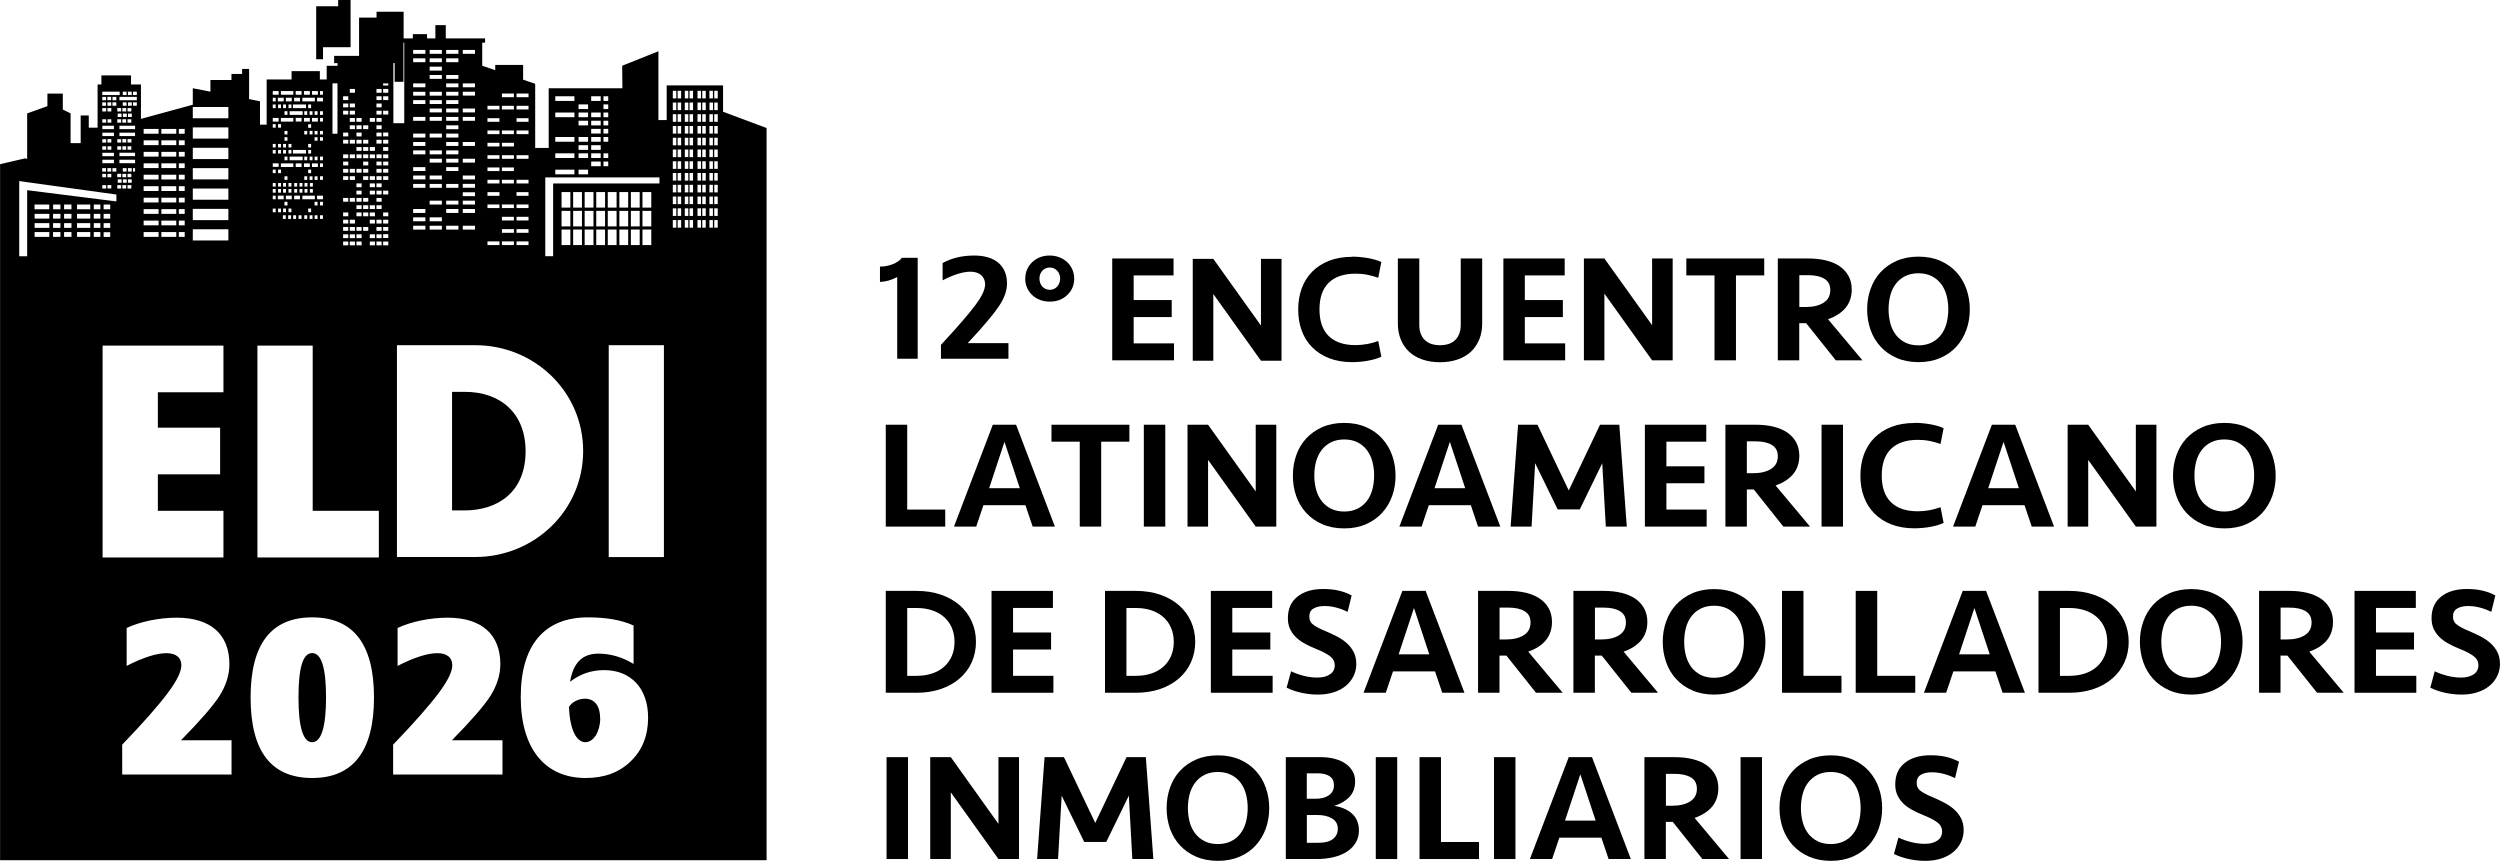 <svg width="212" height="73" viewBox="0 0 212 73" fill="none" xmlns="http://www.w3.org/2000/svg">
<g clip-path="url(#clip0_695_4174)">
<path d="M27.392 4.003H29.729V0.9V0.531V0H28.678V0.531H26.813V4.003V5.024H27.392V4.003Z" fill="black"/>
<path d="M44.57 38.26C44.57 35.043 42.442 33.229 39.432 33.229H38.334V43.284H39.385C42.179 43.284 44.57 41.76 44.57 38.26Z" fill="black"/>
<path d="M10.363 65.678V63.146C12.174 61.266 13.46 59.794 14.221 58.773C14.989 57.752 15.38 56.953 15.38 56.409C15.38 55.758 14.915 55.388 14.114 55.388C13.312 55.388 12.134 55.744 10.74 56.47V53.252C11.878 52.715 13.501 52.379 14.976 52.379C17.864 52.379 19.453 53.796 19.453 56.322C19.453 57.235 19.171 58.108 18.632 58.982C18.093 59.835 16.989 61.104 15.346 62.777H19.635V65.678H10.363ZM21.251 59.143C21.251 54.622 22.988 52.352 26.476 52.352C29.964 52.352 31.715 54.622 31.715 59.143C31.715 63.663 29.964 65.974 26.476 65.974C22.988 65.974 21.251 63.704 21.251 59.143ZM27.648 59.143C27.648 56.631 27.258 55.381 26.47 55.381C25.682 55.381 25.311 56.631 25.311 59.143C25.311 61.655 25.702 62.938 26.47 62.938C27.237 62.938 27.648 61.675 27.648 59.143ZM33.338 65.678V63.146C35.149 61.266 36.435 59.794 37.196 58.773C37.964 57.752 38.355 56.953 38.355 56.409C38.355 55.758 37.89 55.388 37.089 55.388C36.287 55.388 35.109 55.744 33.715 56.47V53.252C34.853 52.715 36.476 52.379 37.95 52.379C40.839 52.379 42.428 53.796 42.428 56.322C42.428 57.235 42.145 58.108 41.607 58.982C41.068 59.835 39.964 61.104 38.321 62.777H42.61V65.678H33.338ZM54.959 60.856C54.959 62.36 54.475 63.61 53.485 64.557C52.515 65.504 51.249 65.974 49.66 65.974C46.213 65.974 44.159 63.482 44.159 59.109C44.159 54.737 46.139 52.352 49.849 52.352C51.418 52.352 52.704 52.574 53.727 53.044V56.302C52.778 55.724 51.768 55.428 50.744 55.428C49.384 55.428 48.616 56.194 48.34 57.813C49.182 57.161 50.132 56.826 51.229 56.826C53.525 56.826 54.959 58.391 54.959 60.862V60.856ZM50.892 60.91C50.892 59.868 50.428 59.25 49.606 59.25C49.068 59.25 48.522 59.512 48.246 59.942C48.32 61.803 48.845 62.938 49.647 62.938C50.34 62.938 50.899 62.025 50.899 60.91H50.892ZM61.316 9.478V7.241H56.535V10.183H55.835V4.346L52.764 5.575L52.778 7.483H46.529V12.547H45.384V7.107L44.361 6.757V5.508H41.997V5.951L40.893 5.575V3.62H41.135V3.258H37.802V2.129H36.92V3.258H36.213V2.895H35.008V3.258H34.227V0.994H31.931V1.491H30.449V4.735H28.335V5.353H28.624V5.582H27.702V6.737H27.123V6.032H24.726V6.737H22.611V10.572H22.046V8.584L21.123 8.403V5.844H20.531V6.267H19.628V6.784H17.844V7.772L16.349 7.483V8.88L11.952 10.082V7.16H11.11V6.395H8.599V7.16H8.276V10.828H7.528V9.793H6.841V12.138H5.986V9.612L5.326 9.29V7.939H4.02V9.001L2.303 9.619V13.481L2.135 13.427L0.007 13.924V72.946H65.006V10.855L61.323 9.478H61.316ZM16.349 9.075H19.366V10.028H16.349V9.075ZM16.349 10.801H19.366V11.755H16.349V10.801ZM16.349 12.534H19.366V13.488H16.349V12.534ZM16.349 14.26H19.366V15.214H16.349V14.26ZM16.349 15.986H19.366V16.94H16.349V15.986ZM16.349 17.713H19.366V18.666H16.349V17.713ZM16.349 19.439H19.366V20.393H16.349V19.439ZM15.164 10.935H15.662V11.338H15.164V10.935ZM15.164 11.902H15.662V12.306H15.164V11.902ZM15.164 12.877H15.662V13.28H15.164V12.877ZM15.164 13.85H15.662V14.253H15.164V13.85ZM15.164 14.818H15.662V15.221H15.164V14.818ZM15.164 15.792H15.662V16.195H15.164V15.792ZM15.164 16.766H15.662V17.169H15.164V16.766ZM15.164 17.733H15.662V18.136H15.164V17.733ZM15.164 18.707H15.662V19.11H15.164V18.707ZM15.164 19.681H15.662V20.084H15.164V19.681ZM13.683 10.935H14.948V11.338H13.683V10.935ZM13.683 11.902H14.948V12.306H13.683V11.902ZM13.683 12.877H14.948V13.28H13.683V12.877ZM13.683 13.85H14.948V14.253H13.683V13.85ZM13.683 14.818H14.948V15.221H13.683V14.818ZM13.683 15.792H14.948V16.195H13.683V15.792ZM13.683 16.766H14.948V17.169H13.683V16.766ZM13.683 17.733H14.948V18.136H13.683V17.733ZM13.683 18.707H14.948V19.11H13.683V18.707ZM13.683 19.681H14.948V20.084H13.683V19.681ZM12.181 10.935H13.447V11.338H12.181V10.935ZM12.181 11.902H13.447V12.306H12.181V11.902ZM12.181 12.877H13.447V13.28H12.181V12.877ZM12.181 13.85H13.447V14.253H12.181V13.85ZM12.181 14.818H13.447V15.221H12.181V14.818ZM12.181 15.792H13.447V16.195H12.181V15.792ZM12.181 16.766H13.447V17.169H12.181V16.766ZM12.181 17.733H13.447V18.136H12.181V17.733ZM12.181 18.707H13.447V19.11H12.181V18.707ZM12.181 19.681H13.447V20.084H12.181V19.681ZM11.279 7.772H11.602V8.06H11.279V7.772ZM10.127 13.837V13.548H11.454V13.837H10.127ZM11.454 14.26V14.549H11.279V14.26H11.454ZM10.814 15.698H11.137V15.986H10.814V15.698ZM10.814 15.026V14.737H11.137V15.026H10.814ZM10.848 15.496V15.207H11.171V15.496H10.848ZM10.848 14.549V14.26H11.171V14.549H10.848ZM10.7 14.744V15.033H10.376V14.744H10.7ZM10.41 14.549V14.26H10.733V14.549H10.41ZM10.424 15.496V15.207H10.747V15.496H10.424ZM10.7 15.698V15.986H10.376V15.698H10.7ZM10.275 9.451H9.945V9.162H10.275V9.451ZM10.309 9.632V9.921H9.979V9.632H10.309ZM10.275 10.116V10.405H9.945V10.116H10.275ZM9.945 11.802H10.275V12.091H9.945V11.802ZM10.275 12.406V12.695H9.945V12.406H10.275ZM9.986 15.496V15.207H10.316V15.496H9.986ZM10.275 15.698V15.986H9.945V15.698H10.275ZM9.945 15.026V14.737H10.275V15.026H9.945ZM10.127 13.239V12.95H11.454V13.239H10.127ZM10.376 12.084V11.795H10.706V12.084H10.376ZM10.7 12.406V12.695H10.376V12.406H10.7ZM10.814 12.084V11.795H11.144V12.084H10.814ZM11.137 12.406V12.695H10.814V12.406H11.137ZM10.127 11.54V11.251H11.454V11.54H10.127ZM10.127 10.949V10.66H11.454V10.949H10.127ZM10.733 8.967H10.41V8.678H10.733V8.967ZM10.754 9.632V9.921H10.424V9.632H10.754ZM10.7 9.162V9.451H10.376V9.162H10.7ZM10.7 10.116V10.405H10.376V10.116H10.7ZM11.178 8.967H10.854V8.678H11.178V8.967ZM11.178 9.632V9.921H10.854V9.632H11.178ZM11.137 9.162V9.451H10.814V9.162H11.137ZM11.137 10.116V10.405H10.814V10.116H11.137ZM11.279 8.967V8.678H11.602V8.967H11.279ZM10.127 8.504V8.215H11.602V8.504H10.127ZM10.848 7.772H11.171V8.06H10.848V7.772ZM10.41 7.772H10.733V8.06H10.41V7.772ZM8.673 7.772H10.148V8.06H8.673V7.772ZM9.111 15.691H9.44V15.98H9.111V15.691ZM9.104 14.549V14.26H9.427V14.549H9.104ZM9.111 15.033V14.744H9.44V15.033H9.111ZM8.68 13.837V13.548H9.663V13.837H8.68ZM8.673 15.033V14.744H8.996V15.033H8.673ZM9.003 15.698V15.986H8.673V15.698H9.003ZM9.111 9.451V9.162H9.44V9.451H9.111ZM9.44 10.116V10.405H9.117V10.116H9.44ZM9.434 8.967H9.111V8.678H9.434V8.967ZM9.427 8.497H9.104V8.208H9.427V8.497ZM9.663 10.66V10.949H8.68V10.66H9.663ZM9.111 12.084V11.795H9.44V12.084H9.111ZM9.44 12.406V12.695H9.117V12.406H9.44ZM9.663 12.957V13.246H8.68V12.957H9.663ZM8.68 11.54V11.251H9.663V11.54H8.68ZM9.003 9.451H8.673V9.162H9.003V9.451ZM9.003 10.116V10.405H8.673V10.116H9.003ZM9.003 11.802V12.091H8.673V11.802H9.003ZM9.003 12.406V12.695H8.673V12.406H9.003ZM9.535 14.26H9.865V14.549H9.535V14.26ZM9.535 8.967V8.678H9.865V8.967H9.535ZM9.541 8.504V8.215H9.865V8.504H9.541ZM8.673 8.215H8.996V8.504H8.673V8.215ZM8.666 8.685H8.989V8.974H8.666V8.685ZM8.666 14.26H8.989V14.549H8.666V14.26ZM2.296 21.729H1.63V15.355L9.871 16.497V17.081L2.303 16.128V21.736L2.296 21.729ZM8.787 19.325V18.922H9.346V19.325H8.787ZM9.346 19.688V20.09H8.787V19.688H9.346ZM8.787 18.539V18.136H9.346V18.539H8.787ZM8.787 17.746V17.343H9.346V17.746H8.787ZM2.929 17.343H4.175V17.746H2.929V17.343ZM4.182 20.084H2.936V19.681H4.182V20.084ZM4.182 19.325H2.936V18.922H4.182V19.325ZM4.182 18.539H2.936V18.136H4.182V18.539ZM5.124 20.084H4.498V19.681H5.124V20.084ZM5.124 19.325H4.498V18.922H5.124V19.325ZM5.124 18.539H4.498V18.136H5.124V18.539ZM5.124 17.746H4.505V17.343H5.124V17.746ZM6.06 20.084H5.434V19.681H6.06V20.084ZM6.06 19.325H5.434V18.922H6.06V19.325ZM6.06 18.539H5.434V18.136H6.06V18.539ZM6.06 17.746H5.434V17.343H6.06V17.746ZM7.656 20.084H6.532V19.681H7.656V20.084ZM7.656 19.325H6.532V18.922H7.656V19.325ZM7.656 18.539H6.532V18.136H7.656V18.539ZM7.656 17.746H6.532V17.343H7.656V17.746ZM8.511 20.084H7.952V19.681H8.511V20.084ZM8.511 19.325H7.952V18.922H8.511V19.325ZM8.511 18.539H7.952V18.136H8.511V18.539ZM8.511 17.746H7.952V17.343H8.511V17.746ZM8.7 29.306H18.948V33.263H13.386V36.265H18.666V40.221H13.386V43.318H18.948V47.274H8.7V29.313V29.306ZM51.175 8.161H51.579V8.557H51.175V8.161ZM51.175 8.853H51.579V9.249H51.175V8.853ZM51.175 9.545H51.579V9.941H51.175V9.545ZM51.175 10.237H51.579V10.633H51.175V10.237ZM51.175 10.928H51.579V11.325H51.175V10.928ZM51.175 11.62H51.579V12.017H51.175V11.62ZM51.175 13.004H51.579V13.4H51.175V13.004ZM51.175 13.696H51.579V14.092H51.175V13.696ZM50.132 8.161H50.94V8.557H50.132V8.161ZM50.132 9.545H50.94V9.941H50.132V9.545ZM50.132 10.237H50.94V10.633H50.132V10.237ZM50.132 10.928H50.94V11.325H50.132V10.928ZM50.132 11.62H50.94V12.017H50.132V11.62ZM50.132 12.312H50.94V12.709H50.132V12.312ZM50.132 13.004H50.94V13.4H50.132V13.004ZM50.132 13.696H50.94V14.092H50.132V13.696ZM49.061 8.853H49.869V9.249H49.061V8.853ZM49.061 9.545H49.869V9.941H49.061V9.545ZM49.061 10.237H49.869V10.633H49.061V10.237ZM49.061 11.62H49.869V12.017H49.061V11.62ZM49.061 12.312H49.869V12.709H49.061V12.312ZM49.061 13.004H49.869V13.4H49.061V13.004ZM49.061 14.388H49.869V14.784H49.061V14.388ZM47.088 8.161H48.711V8.557H47.088V8.161ZM47.088 9.545H48.711V9.941H47.088V9.545ZM47.088 11.62H48.711V12.017H47.088V11.62ZM47.088 13.004H48.711V13.4H47.088V13.004ZM47.088 14.388H48.711V14.784H47.088V14.388ZM46.239 15.046H55.922V15.556H46.906V21.723H46.239V15.039V15.046ZM54.481 19.197V17.881H55.229V19.197H54.481ZM55.229 19.466V20.782H54.481V19.466H55.229ZM54.481 17.605V16.289H55.229V17.605H54.481ZM53.498 19.197V17.881H54.246V19.197H53.498ZM54.246 19.466V20.782H53.498V19.466H54.246ZM53.498 17.605V16.289H54.246V17.605H53.498ZM52.522 19.197V17.881H53.269V19.197H52.522ZM53.269 19.466V20.782H52.522V19.466H53.269ZM52.522 17.605V16.289H53.269V17.605H52.522ZM51.539 19.197V17.881H52.286V19.197H51.539ZM52.286 19.466V20.782H51.539V19.466H52.286ZM51.539 17.605V16.289H52.286V17.605H51.539ZM50.562 19.197V17.881H51.31V19.197H50.562ZM51.31 19.466V20.782H50.562V19.466H51.31ZM50.562 17.605V16.289H51.31V17.605H50.562ZM49.579 19.197V17.881H50.327V19.197H49.579ZM50.327 19.466V20.782H49.579V19.466H50.327ZM49.579 17.605V16.289H50.327V17.605H49.579ZM48.603 19.197V17.881H49.35V19.197H48.603ZM49.35 19.466V20.782H48.603V19.466H49.35ZM48.603 17.605V16.289H49.35V17.605H48.603ZM47.62 19.197V17.881H48.367V19.197H47.62ZM48.367 19.466V20.782H47.62V19.466H48.367ZM47.62 17.605V16.289H48.367V17.605H47.62ZM43.802 7.933H44.819V8.242H43.802V7.933ZM43.802 8.974H44.819V9.283H43.802V8.974ZM43.802 10.022H44.819V10.331H43.802V10.022ZM43.802 11.063H44.819V11.372H43.802V11.063ZM43.802 13.159H44.819V13.467H43.802V13.159ZM43.802 15.248H44.819V15.556H43.802V15.248ZM43.802 16.295H44.819V16.604H43.802V16.295ZM43.802 17.337H44.819V17.645H43.802V17.337ZM43.802 18.384H44.819V18.693H43.802V18.384ZM43.802 19.432H44.819V19.741H43.802V19.432ZM43.802 20.473H44.819V20.782H43.802V20.473ZM42.563 7.933H43.58V8.242H42.563V7.933ZM42.563 8.974H43.58V9.283H42.563V8.974ZM42.563 11.063H43.58V11.372H42.563V11.063ZM42.563 12.111H43.58V12.42H42.563V12.111ZM42.563 13.159H43.58V13.467H42.563V13.159ZM42.563 14.2H43.58V14.509H42.563V14.2ZM42.563 15.248H43.58V15.556H42.563V15.248ZM42.563 17.337H43.58V17.645H42.563V17.337ZM42.563 18.384H43.58V18.693H42.563V18.384ZM42.563 19.432H43.58V19.741H42.563V19.432ZM42.563 20.473H43.58V20.782H42.563V20.473ZM41.337 8.974H42.354V9.283H41.337V8.974ZM41.337 10.022H42.354V10.331H41.337V10.022ZM41.337 11.063H42.354V11.372H41.337V11.063ZM41.337 12.111H42.354V12.42H41.337V12.111ZM41.337 13.159H42.354V13.467H41.337V13.159ZM41.337 14.2H42.354V14.509H41.337V14.2ZM41.337 15.248H42.354V15.556H41.337V15.248ZM41.337 16.295H42.354V16.604H41.337V16.295ZM41.337 17.337H42.354V17.645H41.337V17.337ZM41.337 20.473H42.354V20.782H41.337V20.473ZM39.243 4.232H40.28V4.561H39.243V4.232ZM39.243 17.726H40.28V18.055H39.243V17.726ZM39.243 7.402V7.073H40.28V7.402H39.243ZM39.243 17.343V17.014H40.28V17.343H39.243ZM39.243 16.631V16.302H40.28V16.631H39.243ZM39.243 15.919V15.59H40.28V15.919H39.243ZM39.243 15.214V14.885H40.28V15.214H39.243ZM39.243 13.79V13.461H40.28V13.79H39.243ZM39.243 12.373V12.044H40.28V12.373H39.243ZM39.243 10.243V9.914H40.28V10.243H39.243ZM39.243 9.531V9.202H40.28V9.531H39.243ZM39.243 8.107V7.778H40.28V8.107H39.243ZM39.243 19.143H40.28V19.473H39.243V19.143ZM37.836 4.232H38.873V4.561H37.836V4.232ZM37.836 4.944H38.873V5.273H37.836V4.944ZM37.836 6.361H38.873V6.69H37.836V6.361ZM37.836 7.073H38.873V7.402H37.836V7.073ZM37.836 7.785H38.873V8.114H37.836V7.785ZM37.836 8.49H38.873V8.819H37.836V8.49ZM37.836 9.202H38.873V9.531H37.836V9.202ZM37.836 9.914H38.873V10.243H37.836V9.914ZM37.836 10.626H38.873V10.955H37.836V10.626ZM37.836 11.332H38.873V11.661H37.836V11.332ZM37.836 12.044H38.873V12.373H37.836V12.044ZM37.836 12.756H38.873V13.085H37.836V12.756ZM37.836 13.461H38.873V13.79H37.836V13.461ZM37.836 14.173H38.873V14.502H37.836V14.173ZM37.836 15.597H38.873V15.926H37.836V15.597ZM37.836 17.014H38.873V17.343H37.836V17.014ZM37.836 17.726H38.873V18.055H37.836V17.726ZM37.836 19.143H38.873V19.473H37.836V19.143ZM36.435 4.232H37.472V4.561H36.435V4.232ZM36.435 4.944H37.472V5.273H36.435V4.944ZM36.435 5.656H37.472V5.985H36.435V5.656ZM36.435 6.361H37.472V6.69H36.435V6.361ZM36.435 7.785H37.472V8.114H36.435V7.785ZM36.435 8.49H37.472V8.819H36.435V8.49ZM36.435 9.202H37.472V9.531H36.435V9.202ZM36.435 9.914H37.472V10.243H36.435V9.914ZM36.435 11.332H37.472V11.661H36.435V11.332ZM36.435 12.756H37.472V13.085H36.435V12.756ZM36.435 13.461H37.472V13.79H36.435V13.461ZM36.435 14.885H37.472V15.214H36.435V14.885ZM36.435 15.597H37.472V15.926H36.435V15.597ZM36.435 17.014H37.472V17.343H36.435V17.014ZM36.435 18.431H37.472V18.761H36.435V18.431ZM36.435 19.143H37.472V19.473H36.435V19.143ZM35.035 4.232H36.072V4.561H35.035V4.232ZM35.035 4.944H36.072V5.273H35.035V4.944ZM35.035 7.073H36.072V7.402H35.035V7.073ZM35.035 7.785H36.072V8.114H35.035V7.785ZM35.035 8.49H36.072V8.819H35.035V8.49ZM35.035 9.914H36.072V10.243H35.035V9.914ZM35.035 11.332H36.072V11.661H35.035V11.332ZM35.035 12.044H36.072V12.373H35.035V12.044ZM35.035 12.756H36.072V13.085H35.035V12.756ZM35.035 14.173H36.072V14.502H35.035V14.173ZM35.035 14.885H36.072V15.214H35.035V14.885ZM35.035 15.597H36.072V15.926H35.035V15.597ZM35.035 17.726H36.072V18.055H35.035V17.726ZM35.035 18.431H36.072V18.761H35.035V18.431ZM35.035 19.143H36.072V19.473H35.035V19.143ZM31.924 7.543H32.362V7.866H31.924V7.543ZM31.924 8.161H32.362V8.484H31.924V8.161ZM31.924 8.779H32.362V9.102H31.924V8.779ZM31.924 9.39H32.362V9.713H31.924V9.39ZM31.924 10.008H32.362V10.331H31.924V10.008ZM31.924 10.626H32.362V10.949H31.924V10.626ZM31.924 11.244H32.362V11.567H31.924V11.244ZM31.924 11.855H32.362V12.178H31.924V11.855ZM31.924 13.091H32.362V13.414H31.924V13.091ZM31.924 13.703H32.362V14.025H31.924V13.703ZM31.924 14.321H32.362V14.643H31.924V14.321ZM31.924 14.939H32.362V15.261H31.924V14.939ZM31.924 15.55H32.362V15.872H31.924V15.55ZM31.924 16.168H32.362V16.49H31.924V16.168ZM31.924 16.786H32.362V17.108H31.924V16.786ZM31.924 17.404H32.362V17.726H31.924V17.404ZM31.924 18.633H32.362V18.955H31.924V18.633ZM31.924 19.251H32.362V19.573H31.924V19.251ZM31.924 19.869H32.362V20.191H31.924V19.869ZM31.924 20.48H32.362V20.802H31.924V20.48ZM31.358 10.008H31.796V10.331H31.358V10.008ZM31.358 12.473H31.796V12.796H31.358V12.473ZM31.358 13.091H31.796V13.414H31.358V13.091ZM31.358 14.939H31.796V15.261H31.358V14.939ZM31.358 15.55H31.796V15.872H31.358V15.55ZM31.358 16.168H31.796V16.49H31.358V16.168ZM31.358 17.404H31.796V17.726H31.358V17.404ZM31.358 18.015H31.796V18.337H31.358V18.015ZM31.358 18.633H31.796V18.955H31.358V18.633ZM31.358 19.869H31.796V20.191H31.358V19.869ZM31.358 20.48H31.796V20.802H31.358V20.48ZM30.793 10.626H31.23V10.949H30.793V10.626ZM30.793 11.855H31.23V12.178H30.793V11.855ZM30.793 12.473H31.23V12.796H30.793V12.473ZM30.793 13.091H31.23V13.414H30.793V13.091ZM30.793 13.703H31.23V14.025H30.793V13.703ZM30.793 14.321H31.23V14.643H30.793V14.321ZM30.793 14.939H31.23V15.261H30.793V14.939ZM30.793 16.786H31.23V17.108H30.793V16.786ZM30.793 17.404H31.23V17.726H30.793V17.404ZM30.793 18.015H31.23V18.337H30.793V18.015ZM30.793 19.251H31.23V19.573H30.793V19.251ZM30.227 10.008H30.665V10.331H30.227V10.008ZM30.227 10.626H30.665V10.949H30.227V10.626ZM30.227 11.244H30.665V11.567H30.227V11.244ZM30.227 11.855H30.665V12.178H30.227V11.855ZM30.227 12.473H30.665V12.796H30.227V12.473ZM30.227 13.091H30.665V13.414H30.227V13.091ZM30.227 14.321H30.665V14.643H30.227V14.321ZM30.227 15.55H30.665V15.872H30.227V15.55ZM30.227 16.168H30.665V16.49H30.227V16.168ZM30.227 16.786H30.665V17.108H30.227V16.786ZM30.227 17.404H30.665V17.726H30.227V17.404ZM30.227 18.015H30.665V18.337H30.227V18.015ZM30.227 19.251H30.665V19.573H30.227V19.251ZM30.227 19.869H30.665V20.191H30.227V19.869ZM30.227 20.48H30.665V20.802H30.227V20.48ZM29.661 7.543H30.099V7.866H29.661V7.543ZM29.661 8.779H30.099V9.102H29.661V8.779ZM29.661 9.39H30.099V9.713H29.661V9.39ZM29.661 10.008H30.099V10.331H29.661V10.008ZM29.661 10.626H30.099V10.949H29.661V10.626ZM29.661 11.855H30.099V12.178H29.661V11.855ZM29.661 13.091H30.099V13.414H29.661V13.091ZM29.661 14.321H30.099V14.643H29.661V14.321ZM29.661 14.939H30.099V15.261H29.661V14.939ZM29.661 16.786H30.099V17.108H29.661V16.786ZM29.661 18.633H30.099V18.955H29.661V18.633ZM29.661 19.251H30.099V19.573H29.661V19.251ZM29.661 19.869H30.099V20.191H29.661V19.869ZM29.661 20.48H30.099V20.802H29.661V20.48ZM29.096 8.161H29.534V8.484H29.096V8.161ZM29.096 8.779H29.534V9.102H29.096V8.779ZM29.096 9.39H29.534V9.713H29.096V9.39ZM29.096 11.244H29.534V11.567H29.096V11.244ZM29.096 11.855H29.534V12.178H29.096V11.855ZM29.096 13.091H29.534V13.414H29.096V13.091ZM29.096 13.703H29.534V14.025H29.096V13.703ZM29.096 14.321H29.534V14.643H29.096V14.321ZM29.096 14.939H29.534V15.261H29.096V14.939ZM29.096 16.786H29.534V17.108H29.096V16.786ZM29.096 18.015H29.534V18.337H29.096V18.015ZM29.096 18.633H29.534V18.955H29.096V18.633ZM29.096 19.251H29.534V19.573H29.096V19.251ZM29.096 19.869H29.534V20.191H29.096V19.869ZM29.096 20.48H29.534V20.802H29.096V20.48ZM28.194 7.066H28.618V11.338H28.194V7.066ZM27.136 7.725H27.386V8.034H27.136V7.725ZM27.386 8.289V8.598H26.887V8.289H27.386ZM27.136 17.424V17.115H27.386V17.424H27.136ZM27.386 18.257V18.566H27.136V18.257H27.386ZM26.887 16.9V16.591H27.386V16.9H26.887ZM26.254 18.257H26.503V18.566H26.254V18.257ZM26.133 17.995V17.686H26.382V17.995H26.133ZM25.642 16.9V16.591H26.699V16.9H25.642ZM26.052 18.257V18.566H25.803V18.257H26.052ZM24.463 17.995V17.686H24.712V17.995H24.463ZM24.685 18.257V18.566H24.436V18.257H24.685ZM24.241 16.9V16.591H24.739V16.9H24.241ZM23.561 16.9V16.591H24.059V16.9H23.561ZM23.83 17.692V18.002H23.581V17.692H23.83ZM23.83 15.516V15.825H23.581V15.516H23.83ZM23.581 14.683V14.381H23.83V14.683H23.581ZM23.83 16.027V16.336H23.581V16.027H23.83ZM24.254 15.516V15.825H24.005V15.516H24.254ZM24.126 15.254V14.945H24.376V15.254H24.126ZM24.254 16.027V16.336H24.005V16.027H24.254ZM23.985 18.257H24.234V18.566H23.985V18.257ZM24.005 17.995V17.686H24.254V17.995H24.005ZM24.126 17.424V17.115H24.376V17.424H24.126ZM24.712 16.027V16.336H24.463V16.027H24.712ZM24.463 15.825V15.516H24.712V15.825H24.463ZM23.817 14.159V13.857H24.874V14.159H23.817ZM26.954 10.002V10.311H26.456V10.002H26.954ZM26.678 9.74V9.431H26.928V9.74H26.678ZM26.456 14.159V13.857H26.954V14.159H26.456ZM26.928 14.952V15.261H26.678V14.952H26.928ZM25.823 16.027H26.072V16.336H25.823V16.027ZM25.803 15.254V14.945H26.052V15.254H25.803ZM25.823 15.825V15.516H26.072V15.825H25.823ZM25.776 14.159V13.857H26.274V14.159H25.776ZM24.948 15.825V15.516H25.197V15.825H24.948ZM25.197 16.027V16.336H24.948V16.027H25.197ZM25.076 14.159V13.857H25.574V14.159H25.076ZM25.399 15.516H25.648V15.825H25.399V15.516ZM24.557 13.588V13.28H25.668V13.588H24.557ZM24.712 12.715V13.018H24.463V12.715H24.712ZM24.463 12.507V12.205H24.712V12.507H24.463ZM24.84 13.018V12.715H25.951V13.018H24.84ZM25.076 10.304V9.995H25.574V10.304H25.076ZM25.803 11.405V11.103H26.052V11.405H25.803ZM26.052 13.28V13.588H25.803V13.28H26.052ZM26.382 10.835H26.133V10.532H26.382V10.835ZM26.503 11.097V11.399H26.254V11.097H26.503ZM26.382 12.205V12.507H26.133V12.205H26.382ZM26.503 13.28V13.588H26.254V13.28H26.503ZM26.382 12.715V13.018H26.133V12.715H26.382ZM26.133 14.381H26.382V14.683H26.133V14.381ZM26.254 14.952H26.503V15.261H26.254V14.952ZM26.281 16.027H26.53V16.336H26.281V16.027ZM26.281 15.825V15.516H26.53V15.825H26.281ZM26.928 11.634V11.936H26.678V11.634H26.928ZM26.678 11.405V11.103H26.928V11.405H26.678ZM26.928 13.28V13.588H26.678V13.28H26.928ZM26.503 9.74H26.254V9.431H26.503V9.74ZM26.382 9.169H26.133V8.86H26.382V9.169ZM26.274 10.002V10.311H25.776V10.002H26.274ZM26.052 9.74H25.803V9.431H26.052V9.74ZM25.951 9.169H24.84V8.86H25.951V9.169ZM25.668 9.431V9.74H24.557V9.431H25.668ZM24.463 9.169V8.86H24.712V9.169H24.463ZM24.739 8.598H24.241V8.289H24.739V8.598ZM24.254 8.86V9.169H24.005V8.86H24.254ZM24.376 9.431V9.74H24.126V9.431H24.376ZM24.059 8.598H23.561V8.289H24.059V8.598ZM23.581 8.86H23.83V9.169H23.581V8.86ZM23.817 10.002H24.874V10.311H23.817V10.002ZM24.254 12.715V13.018H24.005V12.715H24.254ZM24.005 12.507V12.205H24.254V12.507H24.005ZM24.126 13.28H24.376V13.588H24.126V13.28ZM24.126 11.936V11.634H24.376V11.936H24.126ZM24.126 11.405V11.103H24.376V11.405H24.126ZM23.83 10.525V10.828H23.581V10.525H23.83ZM23.83 12.205V12.507H23.581V12.205H23.83ZM23.83 12.715V13.018H23.581V12.715H23.83ZM24.86 18.257H25.11V18.566H24.86V18.257ZM24.941 16.9V16.591H25.439V16.9H24.941ZM25.318 18.257H25.567V18.566H25.318V18.257ZM25.399 16.336V16.027H25.648V16.336H25.399ZM26.678 18.257H26.928V18.566H26.678V18.257ZM26.678 17.424V17.115H26.928V17.424H26.678ZM27.136 15.254V14.945H27.386V15.254H27.136ZM27.136 14.159V13.857H27.386V14.159H27.136ZM27.136 13.588V13.28H27.386V13.588H27.136ZM27.136 11.936V11.634H27.386V11.936H27.136ZM27.136 11.405V11.103H27.386V11.405H27.136ZM27.136 10.304V9.995H27.386V10.304H27.136ZM27.136 9.74V9.431H27.386V9.74H27.136ZM26.456 7.725H26.954V8.034H26.456V7.725ZM25.776 7.725H26.274V8.034H25.776V7.725ZM25.642 8.289H26.699V8.598H25.642V8.289ZM25.076 7.725H25.574V8.034H25.076V7.725ZM24.941 8.289H25.439V8.598H24.941V8.289ZM23.817 7.725H24.874V8.034H23.817V7.725ZM23.13 7.725H23.628V8.034H23.13V7.725ZM23.13 8.289H23.379V8.598H23.13V8.289ZM23.13 8.86H23.379V9.169H23.13V8.86ZM23.13 10.002H23.628V10.311H23.13V10.002ZM23.13 10.525H23.379V10.828H23.13V10.525ZM23.13 12.205H23.379V12.507H23.13V12.205ZM23.13 12.715H23.379V13.018H23.13V12.715ZM23.13 13.85H23.628V14.153H23.13V13.85ZM23.13 14.381H23.379V14.683H23.13V14.381ZM23.13 15.516H23.379V15.825H23.13V15.516ZM23.13 16.027H23.379V16.336H23.13V16.027ZM23.13 16.591H23.379V16.9H23.13V16.591ZM23.13 17.692H23.379V18.002H23.13V17.692ZM21.837 29.306H26.517V43.318H32.126V47.274H21.83V29.306H21.837ZM32.927 20.802H32.489V20.48H32.927V20.802ZM32.927 20.184H32.489V19.862H32.927V20.184ZM32.927 19.573H32.489V19.251H32.927V19.573ZM32.927 18.955H32.489V18.633H32.927V18.955ZM32.927 18.337H32.489V18.015H32.927V18.337ZM32.927 16.49H32.489V16.168H32.927V16.49ZM32.927 15.261H32.489V14.939H32.927V15.261ZM32.927 14.643H32.489V14.321H32.927V14.643ZM32.927 14.025H32.489V13.703H32.927V14.025ZM32.927 13.414H32.489V13.091H32.927V13.414ZM32.927 12.796H32.489V12.473H32.927V12.796ZM32.927 12.178H32.489V11.855H32.927V12.178ZM32.927 11.56H32.489V11.238H32.927V11.56ZM32.927 9.713H32.489V9.39H32.927V9.713ZM32.927 8.484H32.489V8.161H32.927V8.484ZM32.927 7.866H32.489V7.543H32.927V7.866ZM32.927 7.254H32.489V7.073H32.927V7.254ZM33.358 5.347H33.466V6.939H34.213V3.62H34.281V10.445H33.358V5.353V5.347ZM33.661 29.273H40.3C45.317 29.273 49.451 33.202 49.451 38.253C49.451 43.304 45.297 47.234 40.3 47.234H33.661V29.266V29.273ZM56.3 47.24H51.62V29.273H56.3V47.24ZM60.158 7.698H60.454V8.342H60.158V7.698ZM58.474 9.686H58.771V10.331H58.474V9.686ZM58.474 10.687H58.771V11.332H58.474V10.687ZM58.474 11.681H58.771V12.326H58.474V11.681ZM58.474 12.682H58.771V13.326H58.474V12.682ZM58.474 13.676H58.771V14.321H58.474V13.676ZM58.474 14.67H58.771V15.315H58.474V14.67ZM58.474 15.671H58.771V16.316H58.474V15.671ZM58.474 16.665H58.771V17.31H58.474V16.665ZM58.474 17.666H58.771V18.311H58.474V17.666ZM57.35 19.305H57.054V18.66H57.35V19.305ZM57.35 18.311H57.054V17.666H57.35V18.311ZM57.35 17.31H57.054V16.665H57.35V17.31ZM57.35 16.316H57.054V15.671H57.35V16.316ZM57.35 15.315H57.054V14.67H57.35V15.315ZM57.35 14.321H57.054V13.676H57.35V14.321ZM57.35 13.326H57.054V12.682H57.35V13.326ZM57.35 12.326H57.054V11.681H57.35V12.326ZM57.35 11.332H57.054V10.687H57.35V11.332ZM57.35 10.331H57.054V9.686H57.35V10.331ZM57.35 9.337H57.054V8.692H57.35V9.337ZM57.35 8.342H57.054V7.698H57.35V8.342ZM57.761 19.305H57.464V18.66H57.761V19.305ZM57.761 18.311H57.464V17.666H57.761V18.311ZM57.761 17.31H57.464V16.665H57.761V17.31ZM57.761 16.316H57.464V15.671H57.761V16.316ZM57.761 15.315H57.464V14.67H57.761V15.315ZM57.761 14.321H57.464V13.676H57.761V14.321ZM57.761 13.326H57.464V12.682H57.761V13.326ZM57.761 12.326H57.464V11.681H57.761V12.326ZM57.761 11.332H57.464V10.687H57.761V11.332ZM57.761 10.331H57.464V9.686H57.761V10.331ZM57.761 9.337H57.464V8.692H57.761V9.337ZM57.761 8.342H57.464V7.698H57.761V8.342ZM58.367 19.305H58.07V18.66H58.367V19.305ZM58.367 18.311H58.07V17.666H58.367V18.311ZM58.367 17.31H58.07V16.665H58.367V17.31ZM58.367 16.316H58.07V15.671H58.367V16.316ZM58.367 15.315H58.07V14.67H58.367V15.315ZM58.367 14.321H58.07V13.676H58.367V14.321ZM58.367 13.326H58.07V12.682H58.367V13.326ZM58.367 12.326H58.07V11.681H58.367V12.326ZM58.367 11.332H58.07V10.687H58.367V11.332ZM58.367 10.331H58.07V9.686H58.367V10.331ZM58.367 9.337H58.07V8.692H58.367V9.337ZM58.367 8.342H58.07V7.698H58.367V8.342ZM58.771 19.305H58.474V18.66H58.771V19.305ZM58.771 9.337H58.474V8.692H58.771V9.337ZM58.771 8.342H58.474V7.698H58.771V8.342ZM59.444 19.305H59.148V18.66H59.444V19.305ZM59.444 18.311H59.148V17.666H59.444V18.311ZM59.444 17.31H59.148V16.665H59.444V17.31ZM59.444 16.316H59.148V15.671H59.444V16.316ZM59.444 15.315H59.148V14.67H59.444V15.315ZM59.444 14.321H59.148V13.676H59.444V14.321ZM59.444 13.326H59.148V12.682H59.444V13.326ZM59.444 12.326H59.148V11.681H59.444V12.326ZM59.444 11.332H59.148V10.687H59.444V11.332ZM59.444 10.331H59.148V9.686H59.444V10.331ZM59.444 9.337H59.148V8.692H59.444V9.337ZM59.444 8.342H59.148V7.698H59.444V8.342ZM59.848 19.305H59.552V18.66H59.848V19.305ZM59.848 18.311H59.552V17.666H59.848V18.311ZM59.848 17.31H59.552V16.665H59.848V17.31ZM59.848 16.316H59.552V15.671H59.848V16.316ZM59.848 15.315H59.552V14.67H59.848V15.315ZM59.848 14.321H59.552V13.676H59.848V14.321ZM59.848 13.326H59.552V12.682H59.848V13.326ZM59.848 12.326H59.552V11.681H59.848V12.326ZM59.848 11.332H59.552V10.687H59.848V11.332ZM59.848 10.331H59.552V9.686H59.848V10.331ZM59.848 9.337H59.552V8.692H59.848V9.337ZM59.848 8.342H59.552V7.698H59.848V8.342ZM60.454 19.305H60.158V18.66H60.454V19.305ZM60.454 18.311H60.158V17.666H60.454V18.311ZM60.454 17.31H60.158V16.665H60.454V17.31ZM60.454 16.316H60.158V15.671H60.454V16.316ZM60.454 15.315H60.158V14.67H60.454V15.315ZM60.454 14.321H60.158V13.676H60.454V14.321ZM60.454 13.326H60.158V12.682H60.454V13.326ZM60.454 12.326H60.158V11.681H60.454V12.326ZM60.454 11.332H60.158V10.687H60.454V11.332ZM60.454 10.331H60.158V9.686H60.454V10.331ZM60.461 9.337H60.164V8.692H60.461V9.337ZM60.865 19.305H60.569V18.66H60.865V19.305ZM60.865 18.311H60.569V17.666H60.865V18.311ZM60.865 17.31H60.569V16.665H60.865V17.31ZM60.865 16.316H60.569V15.671H60.865V16.316ZM60.865 15.315H60.569V14.67H60.865V15.315ZM60.865 14.321H60.569V13.676H60.865V14.321ZM60.865 13.326H60.569V12.682H60.865V13.326ZM60.865 12.326H60.569V11.681H60.865V12.326ZM60.865 11.332H60.569V10.687H60.865V11.332ZM60.865 10.331H60.569V9.686H60.865V10.331ZM60.865 9.337H60.569V8.692H60.865V9.337ZM60.865 8.342H60.569V7.698H60.865V8.342Z" fill="black"/>
<path d="M106.929 30.589L102.889 24.933V30.589H101.145V21.951H102.889L106.929 27.607V21.951H108.673V30.589H106.929Z" fill="black"/>
<path d="M77.82 21.864V30.421H76.083V23.489C75.591 23.758 75.1 23.892 74.621 23.906V22.609C75.369 22.609 76.177 22.294 76.473 21.864H77.82Z" fill="black"/>
<path d="M79.793 30.421V29.246C81.254 27.667 82.244 26.519 82.756 25.813C83.281 25.101 83.537 24.544 83.537 24.114C83.537 23.456 83.059 23.039 82.298 23.039C81.672 23.039 80.877 23.281 79.934 23.771V22.307C80.709 21.877 81.597 21.669 82.614 21.669C84.365 21.669 85.395 22.522 85.395 24.04C85.395 24.638 85.173 25.276 84.722 25.948C84.278 26.619 83.395 27.674 82.062 29.098H85.516V30.421H79.779H79.793Z" fill="black"/>
<path d="M86.944 23.624C86.944 23.073 87.139 22.609 87.53 22.233C87.934 21.857 88.425 21.669 89.011 21.669C90.196 21.669 91.092 22.515 91.092 23.624C91.092 24.188 90.897 24.651 90.493 25.027C90.102 25.397 89.611 25.578 89.011 25.578C87.833 25.578 86.937 24.745 86.937 23.624H86.944ZM89.644 24.309C89.988 23.933 89.988 23.308 89.644 22.952C89.314 22.596 88.735 22.596 88.392 22.952C88.062 23.308 88.062 23.933 88.392 24.309C88.735 24.665 89.308 24.665 89.644 24.309Z" fill="black"/>
<path d="M94.317 21.918H99.516V23.355H96.135V25.444H99.361V26.888H96.135V29.118H99.556V30.555H94.317V21.918Z" fill="black"/>
<path d="M114.68 21.763C114.895 21.763 115.117 21.777 115.339 21.797C115.562 21.817 115.784 21.851 115.999 21.884C116.215 21.924 116.417 21.971 116.612 22.025C116.807 22.079 116.982 22.146 117.137 22.227L116.875 23.557C116.599 23.456 116.289 23.369 115.952 23.301C115.616 23.234 115.279 23.207 114.949 23.207C113.959 23.207 113.205 23.463 112.68 23.973C112.154 24.484 111.892 25.243 111.892 26.237C111.892 27.231 112.154 27.99 112.68 28.5C113.205 29.011 113.959 29.266 114.949 29.266C115.279 29.266 115.609 29.233 115.952 29.172C116.289 29.105 116.599 29.024 116.875 28.917L117.137 30.247C116.982 30.327 116.807 30.388 116.612 30.448C116.417 30.502 116.215 30.549 115.999 30.589C115.784 30.63 115.568 30.656 115.339 30.677C115.117 30.697 114.895 30.71 114.68 30.71C113.932 30.71 113.272 30.596 112.707 30.374C112.134 30.153 111.656 29.837 111.266 29.441C110.875 29.044 110.579 28.574 110.384 28.03C110.182 27.486 110.087 26.888 110.087 26.243C110.087 25.599 110.188 25.001 110.384 24.457C110.586 23.913 110.875 23.442 111.266 23.046C111.656 22.65 112.134 22.334 112.707 22.113C113.279 21.891 113.939 21.777 114.68 21.777" fill="black"/>
<path d="M123.871 21.918H125.689V27.445C125.689 27.936 125.608 28.386 125.44 28.789C125.271 29.192 125.043 29.535 124.74 29.823C124.437 30.105 124.059 30.327 123.615 30.482C123.171 30.636 122.666 30.717 122.113 30.717C121.561 30.717 121.05 30.636 120.605 30.482C120.161 30.327 119.79 30.105 119.487 29.823C119.184 29.541 118.949 29.192 118.787 28.789C118.625 28.386 118.538 27.943 118.538 27.445V21.918H120.356V27.533C120.356 28.077 120.504 28.507 120.8 28.809C121.097 29.118 121.534 29.273 122.113 29.273C122.693 29.273 123.13 29.118 123.427 28.809C123.723 28.5 123.871 28.077 123.871 27.533V21.918Z" fill="black"/>
<path d="M127.487 21.918H132.685V23.355H129.305V25.444H132.53V26.888H129.305V29.118H132.726V30.555H127.487V21.918Z" fill="black"/>
<path d="M140.099 30.555L136.052 24.9V30.555H134.315V21.918H136.052L140.099 27.573V21.918H141.843V30.555H140.099Z" fill="black"/>
<path d="M149.607 21.918V23.355H147.209V30.555H145.391V23.355H143.001V21.918H149.607Z" fill="black"/>
<path d="M157.027 24.55C157.027 25.162 156.852 25.679 156.509 26.102C156.158 26.519 155.667 26.841 155.014 27.069L157.936 30.555H155.674L153.162 27.405H152.576V30.555H150.758V21.918H153.344C153.882 21.918 154.374 21.971 154.825 22.079C155.276 22.186 155.667 22.354 155.99 22.569C156.313 22.791 156.569 23.066 156.751 23.395C156.933 23.724 157.027 24.107 157.027 24.55ZM155.209 24.591C155.209 24.148 155.034 23.832 154.691 23.63C154.347 23.429 153.896 23.335 153.337 23.335H152.583V26.035H153.128C153.755 26.035 154.253 25.914 154.637 25.672C155.02 25.43 155.209 25.075 155.209 24.598" fill="black"/>
<path d="M167.04 26.237C167.04 26.848 166.946 27.426 166.75 27.97C166.555 28.507 166.272 28.984 165.909 29.387C165.538 29.797 165.087 30.112 164.542 30.354C164.003 30.589 163.384 30.71 162.69 30.71C161.996 30.71 161.377 30.589 160.838 30.354C160.293 30.119 159.842 29.797 159.465 29.387C159.094 28.984 158.811 28.507 158.623 27.97C158.434 27.432 158.333 26.855 158.333 26.237C158.333 25.619 158.428 25.055 158.623 24.51C158.811 23.966 159.094 23.489 159.465 23.086C159.835 22.683 160.293 22.361 160.838 22.119C161.377 21.884 161.996 21.763 162.69 21.763C163.384 21.763 164.003 21.884 164.542 22.119C165.08 22.354 165.538 22.677 165.909 23.086C166.279 23.496 166.562 23.966 166.75 24.51C166.946 25.055 167.04 25.632 167.04 26.237ZM162.683 29.286C163.107 29.286 163.478 29.206 163.794 29.051C164.111 28.897 164.373 28.682 164.589 28.406C164.804 28.131 164.959 27.808 165.06 27.439C165.161 27.07 165.215 26.667 165.215 26.23C165.215 25.793 165.161 25.397 165.06 25.021C164.959 24.651 164.798 24.329 164.589 24.054C164.373 23.778 164.111 23.57 163.794 23.409C163.478 23.254 163.107 23.174 162.683 23.174C162.259 23.174 161.889 23.254 161.572 23.409C161.256 23.563 160.993 23.778 160.778 24.054C160.562 24.329 160.407 24.651 160.306 25.021C160.205 25.39 160.151 25.793 160.151 26.23C160.151 26.667 160.205 27.063 160.306 27.439C160.407 27.808 160.569 28.131 160.778 28.406C160.993 28.682 161.256 28.89 161.572 29.051C161.889 29.206 162.259 29.286 162.683 29.286Z" fill="black"/>
<path d="M76.931 36.017V43.211H80.156V44.655H75.113V36.017H76.931Z" fill="black"/>
<path d="M89.456 44.655H87.57L86.957 42.841H83.395L82.783 44.655H80.897L84.19 36.017H86.163L89.456 44.655ZM85.18 37.468L83.88 41.397H86.479L85.18 37.468Z" fill="black"/>
<path d="M95.772 36.017V37.454H93.381V44.655H91.563V37.454H89.166V36.017H95.772Z" fill="black"/>
<path d="M98.815 36.017H96.997V44.655H98.815V36.017Z" fill="black"/>
<path d="M106.485 44.655L102.445 38.999V44.655H100.701V36.017H102.445L106.485 41.672V36.017H108.229V44.655H106.485Z" fill="black"/>
<path d="M118.343 40.335C118.343 40.947 118.248 41.524 118.053 42.068C117.858 42.606 117.575 43.083 117.205 43.486C116.834 43.895 116.383 44.211 115.838 44.453C115.299 44.688 114.68 44.809 113.986 44.809C113.292 44.809 112.673 44.688 112.134 44.453C111.589 44.218 111.138 43.895 110.761 43.486C110.39 43.083 110.107 42.606 109.919 42.068C109.73 41.531 109.636 40.953 109.636 40.335C109.636 39.717 109.73 39.153 109.919 38.609C110.107 38.065 110.39 37.588 110.761 37.185C111.131 36.782 111.589 36.46 112.134 36.218C112.673 35.983 113.292 35.862 113.986 35.862C114.68 35.862 115.299 35.983 115.838 36.218C116.376 36.453 116.834 36.775 117.205 37.185C117.575 37.595 117.858 38.065 118.053 38.609C118.248 39.153 118.343 39.731 118.343 40.335ZM113.993 43.378C114.417 43.378 114.787 43.297 115.104 43.143C115.42 42.989 115.683 42.774 115.898 42.498C116.114 42.223 116.269 41.9 116.37 41.531C116.471 41.161 116.525 40.758 116.525 40.322C116.525 39.885 116.471 39.489 116.37 39.113C116.269 38.743 116.107 38.421 115.898 38.146C115.683 37.87 115.42 37.662 115.104 37.501C114.787 37.346 114.417 37.266 113.993 37.266C113.569 37.266 113.198 37.346 112.882 37.501C112.565 37.655 112.303 37.87 112.087 38.146C111.872 38.421 111.717 38.743 111.609 39.113C111.508 39.482 111.454 39.885 111.454 40.322C111.454 40.758 111.508 41.155 111.609 41.531C111.71 41.9 111.872 42.223 112.087 42.498C112.303 42.774 112.565 42.982 112.882 43.143C113.198 43.297 113.569 43.378 113.993 43.378Z" fill="black"/>
<path d="M127.224 44.655H125.339L124.726 42.841H121.164L120.551 44.655H118.666L121.959 36.017H123.932L127.224 44.655ZM122.948 37.468L121.649 41.397H124.248L122.948 37.468Z" fill="black"/>
<path d="M135.682 36.017H137.318L137.951 44.655H136.173L135.87 39.281L133.965 43.197H132.093L130.18 39.281L129.877 44.655H128.1L128.733 36.017H130.376L133.029 41.592L135.682 36.017Z" fill="black"/>
<path d="M139.486 36.017H144.691V37.454H141.311V39.543H144.536V40.98H141.311V43.211H144.725V44.655H139.486V36.017Z" fill="black"/>
<path d="M152.583 38.65C152.583 39.261 152.408 39.778 152.064 40.201C151.714 40.618 151.223 40.94 150.57 41.169L153.492 44.655H151.229L148.718 41.504H148.132V44.655H146.314V36.017H148.9C149.438 36.017 149.93 36.07 150.381 36.178C150.832 36.285 151.223 36.453 151.546 36.668C151.869 36.89 152.125 37.165 152.307 37.494C152.489 37.824 152.583 38.206 152.583 38.65ZM150.758 38.683C150.758 38.24 150.583 37.924 150.24 37.723C149.896 37.521 149.445 37.427 148.886 37.427H148.132V40.127H148.677C149.304 40.127 149.802 40.007 150.186 39.765C150.57 39.523 150.758 39.167 150.758 38.69" fill="black"/>
<path d="M156.286 36.017H154.468V44.655H156.286V36.017Z" fill="black"/>
<path d="M162.36 35.855C162.576 35.855 162.798 35.868 163.02 35.889C163.242 35.909 163.464 35.942 163.68 35.976C163.895 36.016 164.097 36.063 164.293 36.117C164.488 36.171 164.663 36.238 164.818 36.319L164.555 37.648C164.279 37.548 163.969 37.46 163.633 37.393C163.296 37.326 162.959 37.299 162.629 37.299C161.64 37.299 160.885 37.554 160.36 38.065C159.835 38.575 159.572 39.334 159.572 40.328C159.572 41.323 159.835 42.082 160.36 42.592C160.885 43.103 161.64 43.358 162.629 43.358C162.959 43.358 163.289 43.324 163.633 43.264C163.969 43.197 164.279 43.116 164.555 43.008L164.818 44.339C164.663 44.419 164.488 44.48 164.293 44.54C164.097 44.594 163.895 44.641 163.68 44.681C163.464 44.721 163.249 44.748 163.02 44.768C162.798 44.788 162.576 44.802 162.36 44.802C161.613 44.802 160.953 44.688 160.38 44.466C159.808 44.245 159.33 43.929 158.939 43.532C158.549 43.136 158.253 42.666 158.057 42.122C157.855 41.578 157.761 40.98 157.761 40.335C157.761 39.69 157.862 39.093 158.057 38.548C158.259 38.004 158.549 37.534 158.939 37.138C159.33 36.742 159.808 36.426 160.38 36.204C160.953 35.983 161.613 35.868 162.36 35.868" fill="black"/>
<path d="M174.177 44.655H172.292L171.679 42.841H168.117L167.505 44.655H165.619L168.912 36.017H170.891L174.184 44.655H174.177ZM169.902 37.468L168.602 41.397H171.201L169.902 37.468Z" fill="black"/>
<path d="M181.12 44.655L177.08 38.999V44.655H175.336V36.017H177.08L181.12 41.672V36.017H182.864V44.655H181.12Z" fill="black"/>
<path d="M192.978 40.335C192.978 40.947 192.883 41.524 192.688 42.068C192.493 42.606 192.21 43.083 191.846 43.486C191.476 43.895 191.025 44.211 190.479 44.453C189.941 44.688 189.321 44.809 188.628 44.809C187.934 44.809 187.315 44.688 186.776 44.453C186.231 44.218 185.779 43.895 185.402 43.486C185.032 43.083 184.749 42.606 184.561 42.068C184.372 41.531 184.271 40.953 184.271 40.335C184.271 39.717 184.365 39.153 184.561 38.609C184.749 38.065 185.032 37.588 185.402 37.185C185.773 36.782 186.231 36.46 186.776 36.218C187.315 35.983 187.934 35.862 188.628 35.862C189.321 35.862 189.941 35.983 190.479 36.218C191.018 36.453 191.476 36.775 191.846 37.185C192.217 37.595 192.5 38.065 192.688 38.609C192.883 39.153 192.978 39.731 192.978 40.335ZM188.621 43.378C189.045 43.378 189.416 43.297 189.732 43.143C190.049 42.989 190.311 42.774 190.527 42.498C190.742 42.223 190.897 41.9 190.998 41.531C191.099 41.161 191.153 40.758 191.153 40.322C191.153 39.885 191.099 39.489 190.998 39.113C190.897 38.743 190.735 38.421 190.527 38.146C190.311 37.87 190.049 37.662 189.732 37.501C189.416 37.346 189.045 37.266 188.621 37.266C188.197 37.266 187.826 37.346 187.51 37.501C187.193 37.655 186.931 37.87 186.715 38.146C186.5 38.421 186.345 38.743 186.244 39.113C186.143 39.482 186.089 39.885 186.089 40.322C186.089 40.758 186.143 41.155 186.244 41.531C186.345 41.9 186.507 42.223 186.715 42.498C186.931 42.774 187.193 42.982 187.51 43.143C187.826 43.297 188.197 43.378 188.621 43.378Z" fill="black"/>
<path d="M75.113 50.108H77.726C78.487 50.108 79.18 50.216 79.8 50.431C80.419 50.646 80.951 50.948 81.389 51.331C81.826 51.714 82.163 52.17 82.406 52.701C82.641 53.232 82.762 53.803 82.762 54.427C82.762 55.052 82.641 55.623 82.406 56.154C82.17 56.684 81.826 57.141 81.389 57.524C80.951 57.907 80.419 58.209 79.8 58.424C79.18 58.639 78.487 58.746 77.726 58.746H75.113V50.108ZM77.766 57.309C78.224 57.309 78.648 57.242 79.039 57.114C79.429 56.987 79.766 56.792 80.049 56.55C80.332 56.301 80.547 55.999 80.709 55.643C80.864 55.287 80.944 54.884 80.944 54.434C80.944 53.984 80.864 53.581 80.709 53.225C80.554 52.869 80.332 52.567 80.049 52.318C79.766 52.07 79.429 51.882 79.039 51.754C78.648 51.626 78.224 51.559 77.766 51.559H76.931V57.316H77.766V57.309Z" fill="black"/>
<path d="M84.082 50.108H89.287V51.553H85.907V53.635H89.132V55.079H85.907V57.309H89.328V58.746H84.082V50.108Z" fill="black"/>
<path d="M93.704 50.108H96.317C97.078 50.108 97.772 50.216 98.391 50.431C99.01 50.646 99.543 50.948 99.98 51.331C100.418 51.714 100.755 52.17 100.997 52.701C101.233 53.232 101.354 53.803 101.354 54.427C101.354 55.052 101.233 55.623 100.997 56.154C100.761 56.684 100.418 57.141 99.98 57.524C99.543 57.907 99.01 58.209 98.391 58.424C97.772 58.639 97.078 58.746 96.317 58.746H93.704V50.108ZM96.358 57.309C96.815 57.309 97.24 57.242 97.63 57.114C98.021 56.987 98.357 56.792 98.64 56.55C98.923 56.301 99.138 55.999 99.3 55.643C99.455 55.287 99.536 54.884 99.536 54.434C99.536 53.984 99.455 53.581 99.3 53.225C99.145 52.869 98.923 52.567 98.64 52.318C98.357 52.07 98.021 51.882 97.63 51.754C97.24 51.626 96.815 51.559 96.358 51.559H95.522V57.316H96.358V57.309Z" fill="black"/>
<path d="M102.68 50.108H107.879V51.553H104.498V53.635H107.724V55.079H104.498V57.309H107.919V58.746H102.68V50.108Z" fill="black"/>
<path d="M115.016 56.281C115.016 56.664 114.935 57.014 114.781 57.329C114.626 57.652 114.404 57.927 114.121 58.162C113.838 58.397 113.501 58.579 113.097 58.706C112.7 58.834 112.256 58.901 111.771 58.901C111.313 58.901 110.848 58.854 110.384 58.753C109.919 58.653 109.495 58.511 109.104 58.317L109.481 56.926C109.791 57.074 110.141 57.202 110.525 57.302C110.909 57.403 111.306 57.457 111.717 57.457C112.148 57.457 112.505 57.37 112.774 57.188C113.05 57.014 113.185 56.752 113.185 56.416C113.185 56.107 113.057 55.852 112.794 55.65C112.532 55.449 112.134 55.24 111.596 55.025C111.212 54.871 110.875 54.71 110.579 54.542C110.283 54.374 110.04 54.186 109.838 53.977C109.636 53.769 109.488 53.541 109.374 53.286C109.266 53.03 109.212 52.742 109.212 52.426C109.212 51.633 109.481 51.022 110.027 50.592C110.565 50.162 111.293 49.947 112.202 49.947C112.666 49.947 113.097 49.988 113.488 50.075C113.878 50.162 114.255 50.297 114.619 50.491L114.282 51.882C113.979 51.734 113.663 51.613 113.326 51.526C112.989 51.432 112.653 51.391 112.303 51.391C111.919 51.391 111.616 51.465 111.38 51.606C111.144 51.747 111.03 51.969 111.03 52.271C111.03 52.412 111.05 52.533 111.091 52.634C111.131 52.735 111.198 52.836 111.306 52.923C111.407 53.017 111.548 53.104 111.717 53.198C111.885 53.292 112.101 53.393 112.363 53.501C112.707 53.648 113.043 53.803 113.36 53.964C113.676 54.125 113.952 54.32 114.202 54.535C114.444 54.75 114.639 54.998 114.787 55.287C114.935 55.569 115.01 55.898 115.01 56.275" fill="black"/>
<path d="M124.187 58.746H122.302L121.689 56.933H118.127L117.514 58.746H115.629L118.922 50.108H120.895L124.187 58.746ZM119.905 51.559L118.605 55.489H121.204L119.905 51.559Z" fill="black"/>
<path d="M131.608 52.741C131.608 53.353 131.433 53.87 131.089 54.293C130.739 54.709 130.248 55.032 129.594 55.26L132.517 58.746H130.254L127.743 55.596H127.157V58.746H125.339V50.108H127.925C128.463 50.108 128.955 50.162 129.406 50.27C129.857 50.377 130.248 50.545 130.571 50.76C130.894 50.982 131.15 51.257 131.332 51.586C131.514 51.915 131.608 52.298 131.608 52.741ZM129.79 52.782C129.79 52.338 129.615 52.023 129.271 51.821C128.928 51.62 128.477 51.526 127.918 51.526H127.164V54.226H127.709C128.335 54.226 128.834 54.105 129.217 53.863C129.601 53.621 129.79 53.265 129.79 52.788" fill="black"/>
<path d="M139.695 52.741C139.695 53.353 139.52 53.87 139.176 54.293C138.826 54.709 138.335 55.032 137.681 55.26L140.604 58.746H138.341L135.83 55.596H135.244V58.746H133.426V50.108H136.012C136.55 50.108 137.042 50.162 137.493 50.27C137.944 50.377 138.335 50.545 138.658 50.76C138.981 50.982 139.237 51.257 139.419 51.586C139.601 51.915 139.695 52.298 139.695 52.741ZM137.877 52.782C137.877 52.338 137.702 52.023 137.358 51.821C137.015 51.62 136.564 51.526 136.005 51.526H135.251V54.226H135.796C136.422 54.226 136.921 54.105 137.304 53.863C137.688 53.621 137.877 53.265 137.877 52.788" fill="black"/>
<path d="M149.708 54.428C149.708 55.039 149.613 55.617 149.418 56.161C149.223 56.698 148.94 57.175 148.576 57.578C148.206 57.988 147.755 58.303 147.21 58.545C146.671 58.78 146.051 58.901 145.358 58.901C144.664 58.901 144.045 58.78 143.506 58.545C142.961 58.31 142.509 57.988 142.132 57.578C141.762 57.175 141.479 56.698 141.291 56.161C141.102 55.623 141.001 55.046 141.001 54.428C141.001 53.81 141.095 53.245 141.291 52.701C141.479 52.157 141.762 51.68 142.132 51.277C142.503 50.874 142.961 50.552 143.506 50.31C144.045 50.075 144.664 49.954 145.358 49.954C146.051 49.954 146.671 50.075 147.21 50.31C147.755 50.545 148.206 50.868 148.576 51.277C148.947 51.687 149.23 52.157 149.418 52.701C149.613 53.245 149.708 53.823 149.708 54.428ZM145.351 57.477C145.775 57.477 146.146 57.397 146.462 57.242C146.779 57.087 147.041 56.873 147.257 56.597C147.472 56.322 147.627 55.999 147.728 55.63C147.829 55.261 147.883 54.858 147.883 54.421C147.883 53.984 147.829 53.588 147.728 53.212C147.627 52.842 147.465 52.52 147.257 52.245C147.041 51.969 146.779 51.761 146.462 51.6C146.146 51.445 145.775 51.365 145.351 51.365C144.927 51.365 144.556 51.445 144.24 51.6C143.924 51.754 143.661 51.969 143.445 52.245C143.23 52.52 143.075 52.842 142.974 53.212C142.873 53.581 142.819 53.984 142.819 54.421C142.819 54.858 142.873 55.254 142.974 55.63C143.075 55.999 143.237 56.322 143.445 56.597C143.661 56.873 143.924 57.081 144.24 57.242C144.556 57.397 144.927 57.477 145.351 57.477Z" fill="black"/>
<path d="M152.933 50.108V57.309H156.158V58.746H151.115V50.108H152.933Z" fill="black"/>
<path d="M159.189 50.108V57.309H162.414V58.746H157.364V50.108H159.189Z" fill="black"/>
<path d="M171.706 58.746H169.821L169.208 56.933H165.646L165.033 58.746H163.148L166.441 50.108H168.42L171.713 58.746H171.706ZM167.43 51.559L166.131 55.489H168.73L167.43 51.559Z" fill="black"/>
<path d="M172.864 50.108H175.477C176.238 50.108 176.932 50.216 177.551 50.431C178.17 50.646 178.702 50.948 179.14 51.331C179.578 51.714 179.914 52.17 180.157 52.701C180.393 53.232 180.514 53.803 180.514 54.427C180.514 55.052 180.393 55.623 180.157 56.154C179.921 56.684 179.578 57.141 179.14 57.524C178.702 57.907 178.17 58.209 177.551 58.424C176.932 58.639 176.238 58.746 175.477 58.746H172.864V50.108ZM175.517 57.309C175.975 57.309 176.4 57.242 176.79 57.114C177.181 56.987 177.517 56.792 177.8 56.55C178.083 56.301 178.298 55.999 178.46 55.643C178.615 55.287 178.696 54.884 178.696 54.434C178.696 53.984 178.615 53.581 178.46 53.225C178.305 52.869 178.083 52.567 177.8 52.318C177.517 52.07 177.181 51.882 176.79 51.754C176.4 51.626 175.975 51.559 175.517 51.559H174.683V57.316H175.517V57.309Z" fill="black"/>
<path d="M190.17 54.428C190.17 55.039 190.075 55.617 189.88 56.161C189.685 56.698 189.402 57.175 189.038 57.578C188.668 57.988 188.217 58.303 187.672 58.545C187.133 58.78 186.513 58.901 185.82 58.901C185.126 58.901 184.507 58.78 183.968 58.545C183.429 58.31 182.972 57.988 182.594 57.578C182.224 57.175 181.941 56.698 181.753 56.161C181.564 55.623 181.463 55.046 181.463 54.428C181.463 53.81 181.557 53.245 181.753 52.701C181.941 52.157 182.224 51.68 182.594 51.277C182.965 50.874 183.423 50.552 183.968 50.31C184.507 50.075 185.126 49.954 185.82 49.954C186.513 49.954 187.133 50.075 187.672 50.31C188.217 50.545 188.668 50.868 189.038 51.277C189.409 51.687 189.692 52.157 189.88 52.701C190.075 53.245 190.17 53.823 190.17 54.428ZM185.813 57.477C186.237 57.477 186.608 57.397 186.924 57.242C187.241 57.087 187.503 56.873 187.719 56.597C187.934 56.322 188.089 55.999 188.19 55.63C188.291 55.261 188.345 54.858 188.345 54.421C188.345 53.984 188.291 53.588 188.19 53.212C188.089 52.842 187.927 52.52 187.719 52.245C187.503 51.969 187.241 51.761 186.924 51.6C186.608 51.445 186.237 51.365 185.813 51.365C185.389 51.365 185.019 51.445 184.702 51.6C184.386 51.754 184.123 51.969 183.907 52.245C183.692 52.52 183.537 52.842 183.436 53.212C183.335 53.581 183.281 53.984 183.281 54.421C183.281 54.858 183.335 55.254 183.436 55.63C183.537 55.999 183.699 56.322 183.907 56.597C184.123 56.873 184.386 57.081 184.702 57.242C185.019 57.397 185.389 57.477 185.813 57.477Z" fill="black"/>
<path d="M197.839 52.741C197.839 53.353 197.664 53.87 197.321 54.293C196.971 54.709 196.479 55.032 195.826 55.26L198.748 58.746H196.486L193.974 55.596H193.388V58.746H191.57V50.108H194.156C194.695 50.108 195.186 50.162 195.637 50.27C196.089 50.377 196.479 50.545 196.802 50.76C197.126 50.982 197.381 51.257 197.563 51.586C197.745 51.915 197.839 52.298 197.839 52.741ZM196.021 52.782C196.021 52.338 195.846 52.023 195.503 51.821C195.159 51.62 194.708 51.526 194.149 51.526H193.395V54.226H193.941C194.567 54.226 195.065 54.105 195.449 53.863C195.833 53.621 196.021 53.265 196.021 52.788" fill="black"/>
<path d="M199.664 50.108H204.862V51.553H201.482V53.635H204.708V55.079H201.482V57.309H204.903V58.746H199.664V50.108Z" fill="black"/>
<path d="M212 56.281C212 56.664 211.919 57.014 211.764 57.329C211.609 57.652 211.387 57.927 211.104 58.162C210.822 58.397 210.485 58.579 210.081 58.706C209.684 58.834 209.239 58.901 208.754 58.901C208.296 58.901 207.832 58.854 207.367 58.753C206.903 58.653 206.478 58.511 206.088 58.317L206.465 56.926C206.775 57.074 207.125 57.202 207.509 57.302C207.893 57.403 208.29 57.457 208.701 57.457C209.131 57.457 209.488 57.37 209.758 57.188C210.027 57.014 210.168 56.752 210.168 56.416C210.168 56.107 210.041 55.852 209.778 55.65C209.515 55.449 209.118 55.24 208.579 55.025C208.196 54.871 207.859 54.71 207.563 54.542C207.266 54.374 207.024 54.186 206.822 53.977C206.62 53.769 206.472 53.541 206.357 53.286C206.249 53.03 206.196 52.742 206.196 52.426C206.196 51.633 206.465 51.022 207.01 50.592C207.549 50.162 208.276 49.947 209.185 49.947C209.65 49.947 210.081 49.988 210.471 50.075C210.862 50.162 211.239 50.297 211.603 50.491L211.266 51.882C210.963 51.734 210.647 51.613 210.31 51.526C209.973 51.432 209.636 51.391 209.286 51.391C208.903 51.391 208.6 51.465 208.364 51.606C208.128 51.747 208.014 51.969 208.014 52.271C208.014 52.412 208.034 52.533 208.074 52.634C208.115 52.735 208.182 52.836 208.29 52.923C208.391 53.017 208.532 53.104 208.701 53.198C208.869 53.292 209.084 53.393 209.347 53.501C209.697 53.648 210.027 53.803 210.344 53.964C210.66 54.125 210.943 54.32 211.185 54.535C211.428 54.75 211.623 54.998 211.771 55.287C211.919 55.569 211.993 55.898 211.993 56.275" fill="black"/>
<path d="M76.999 64.207H75.18V72.846H76.999V64.207Z" fill="black"/>
<path d="M84.668 72.846L80.628 67.19V72.846H78.884V64.207H80.628L84.668 69.863V64.207H86.412V72.846H84.668Z" fill="black"/>
<path d="M95.529 64.207H97.166L97.805 72.846H96.021L95.725 67.472L93.812 71.395H91.94L90.028 67.472L89.725 72.846H87.947L88.58 64.207H90.223L92.876 69.783L95.529 64.207Z" fill="black"/>
<path d="M107.63 68.527C107.63 69.138 107.535 69.716 107.34 70.26C107.145 70.797 106.862 71.274 106.498 71.677C106.128 72.087 105.677 72.402 105.131 72.644C104.593 72.879 103.973 73 103.28 73C102.586 73 101.967 72.879 101.428 72.644C100.882 72.409 100.431 72.087 100.054 71.677C99.684 71.274 99.401 70.797 99.213 70.26C99.024 69.722 98.93 69.145 98.93 68.527C98.93 67.909 99.024 67.344 99.213 66.8C99.401 66.256 99.684 65.779 100.054 65.376C100.425 64.973 100.882 64.651 101.428 64.409C101.967 64.174 102.586 64.053 103.28 64.053C103.973 64.053 104.593 64.174 105.131 64.409C105.67 64.644 106.128 64.967 106.498 65.376C106.869 65.786 107.151 66.256 107.34 66.8C107.535 67.344 107.63 67.922 107.63 68.527ZM103.273 71.576C103.697 71.576 104.067 71.496 104.384 71.341C104.7 71.187 104.963 70.972 105.179 70.696C105.394 70.421 105.549 70.099 105.65 69.729C105.751 69.36 105.805 68.957 105.805 68.52C105.805 68.083 105.751 67.687 105.65 67.311C105.549 66.942 105.387 66.619 105.179 66.344C104.963 66.068 104.7 65.86 104.384 65.699C104.067 65.544 103.697 65.464 103.273 65.464C102.849 65.464 102.478 65.544 102.162 65.699C101.845 65.853 101.583 66.068 101.367 66.344C101.152 66.619 100.997 66.942 100.889 67.311C100.788 67.68 100.734 68.083 100.734 68.52C100.734 68.957 100.788 69.353 100.889 69.729C100.99 70.099 101.152 70.421 101.367 70.696C101.583 70.972 101.845 71.18 102.162 71.341C102.478 71.496 102.849 71.576 103.273 71.576Z" fill="black"/>
<path d="M115.238 70.421C115.238 70.804 115.151 71.139 114.976 71.442C114.801 71.737 114.558 71.993 114.249 72.201C113.939 72.409 113.562 72.57 113.117 72.678C112.673 72.792 112.188 72.846 111.649 72.846H109.037V64.207H112C112.444 64.207 112.841 64.254 113.205 64.355C113.562 64.456 113.872 64.59 114.121 64.772C114.37 64.946 114.565 65.161 114.707 65.417C114.848 65.665 114.915 65.947 114.915 66.249C114.915 66.794 114.754 67.237 114.437 67.573C114.121 67.909 113.69 68.164 113.144 68.338C113.771 68.433 114.276 68.654 114.659 69.003C115.043 69.353 115.238 69.83 115.238 70.421ZM111.596 67.734C112.047 67.734 112.41 67.633 112.693 67.438C112.976 67.237 113.117 66.962 113.117 66.592C113.117 66.223 112.996 65.994 112.754 65.826C112.511 65.665 112.181 65.578 111.771 65.578H110.815V67.734H111.589H111.596ZM113.447 70.286C113.447 69.897 113.286 69.601 112.956 69.406C112.626 69.205 112.208 69.111 111.69 69.111H110.821V71.469H111.777C112.35 71.469 112.767 71.361 113.037 71.146C113.306 70.931 113.447 70.642 113.447 70.293" fill="black"/>
<path d="M118.484 64.207H116.666V72.846H118.484V64.207Z" fill="black"/>
<path d="M122.194 64.207V71.401H125.42V72.846H120.376V64.207H122.194Z" fill="black"/>
<path d="M128.51 64.207H126.692V72.846H128.51V64.207Z" fill="black"/>
<path d="M138.294 72.846H136.409L135.796 71.032H132.234L131.621 72.846H129.736L133.029 64.207H135.002L138.294 72.846ZM134.012 65.658L132.712 69.588H135.311L134.012 65.658Z" fill="black"/>
<path d="M145.715 66.841C145.715 67.452 145.54 67.969 145.196 68.392C144.846 68.809 144.354 69.131 143.701 69.359L146.624 72.846H144.361L141.85 69.695H141.264V72.846H139.446V64.207H142.031C142.57 64.207 143.062 64.261 143.513 64.369C143.964 64.476 144.354 64.644 144.678 64.859C145.001 65.081 145.257 65.356 145.439 65.685C145.62 66.014 145.715 66.397 145.715 66.841ZM143.897 66.881C143.897 66.438 143.721 66.122 143.378 65.92C143.035 65.719 142.584 65.625 142.025 65.625H141.27V68.325H141.816C142.442 68.325 142.94 68.204 143.324 67.962C143.708 67.721 143.897 67.365 143.897 66.888" fill="black"/>
<path d="M149.418 64.207H147.6V72.846H149.418V64.207Z" fill="black"/>
<path d="M159.606 68.527C159.606 69.138 159.512 69.716 159.316 70.26C159.121 70.797 158.838 71.274 158.475 71.677C158.104 72.087 157.653 72.402 157.108 72.644C156.569 72.879 155.95 73 155.256 73C154.563 73 153.943 72.879 153.404 72.644C152.866 72.409 152.408 72.087 152.031 71.677C151.66 71.274 151.378 70.797 151.189 70.26C151.001 69.722 150.9 69.145 150.9 68.527C150.9 67.909 150.994 67.344 151.189 66.8C151.378 66.256 151.66 65.779 152.031 65.376C152.401 64.973 152.859 64.651 153.404 64.409C153.943 64.174 154.563 64.053 155.256 64.053C155.95 64.053 156.569 64.174 157.108 64.409C157.653 64.644 158.104 64.967 158.475 65.376C158.845 65.786 159.128 66.256 159.316 66.8C159.512 67.344 159.606 67.922 159.606 68.527ZM155.249 71.576C155.674 71.576 156.044 71.496 156.36 71.341C156.677 71.187 156.94 70.972 157.155 70.696C157.37 70.421 157.525 70.099 157.626 69.729C157.727 69.36 157.781 68.957 157.781 68.52C157.781 68.083 157.727 67.687 157.626 67.311C157.525 66.942 157.364 66.619 157.155 66.344C156.94 66.068 156.677 65.86 156.36 65.699C156.044 65.544 155.674 65.464 155.249 65.464C154.825 65.464 154.455 65.544 154.138 65.699C153.822 65.853 153.559 66.068 153.344 66.344C153.128 66.619 152.973 66.942 152.872 67.311C152.771 67.68 152.718 68.083 152.718 68.52C152.718 68.957 152.771 69.353 152.872 69.729C152.973 70.099 153.135 70.421 153.344 70.696C153.559 70.972 153.822 71.18 154.138 71.341C154.455 71.496 154.825 71.576 155.249 71.576Z" fill="black"/>
<path d="M166.521 70.38C166.521 70.763 166.441 71.113 166.286 71.428C166.131 71.751 165.909 72.026 165.626 72.261C165.343 72.496 165.006 72.678 164.602 72.805C164.205 72.933 163.761 73 163.276 73C162.818 73 162.353 72.953 161.889 72.852C161.424 72.752 161 72.611 160.609 72.416L160.986 71.025C161.296 71.173 161.646 71.301 162.03 71.401C162.414 71.502 162.811 71.556 163.222 71.556C163.653 71.556 164.01 71.469 164.279 71.287C164.548 71.113 164.69 70.851 164.69 70.515C164.69 70.206 164.562 69.951 164.299 69.749C164.037 69.548 163.639 69.339 163.101 69.124C162.717 68.97 162.38 68.809 162.084 68.641C161.788 68.473 161.539 68.285 161.343 68.077C161.141 67.868 160.993 67.64 160.879 67.385C160.771 67.129 160.717 66.841 160.717 66.525C160.717 65.732 160.986 65.114 161.532 64.691C162.071 64.261 162.798 64.046 163.707 64.046C164.171 64.046 164.602 64.087 164.993 64.174C165.383 64.261 165.761 64.402 166.124 64.591L165.787 65.981C165.484 65.833 165.168 65.712 164.831 65.625C164.495 65.538 164.158 65.49 163.808 65.49C163.424 65.49 163.121 65.564 162.885 65.706C162.65 65.847 162.535 66.068 162.535 66.371C162.535 66.511 162.555 66.632 162.596 66.733C162.636 66.834 162.703 66.935 162.811 67.022C162.912 67.109 163.054 67.203 163.222 67.291C163.39 67.385 163.606 67.486 163.868 67.593C164.219 67.741 164.548 67.895 164.865 68.063C165.181 68.224 165.464 68.419 165.707 68.634C165.949 68.849 166.144 69.097 166.292 69.386C166.441 69.668 166.515 69.998 166.515 70.374" fill="black"/>
</g>
<defs>
<clipPath id="clip0_695_4174">
<rect width="212" height="73" fill="white"/>
</clipPath>
</defs>
</svg>
